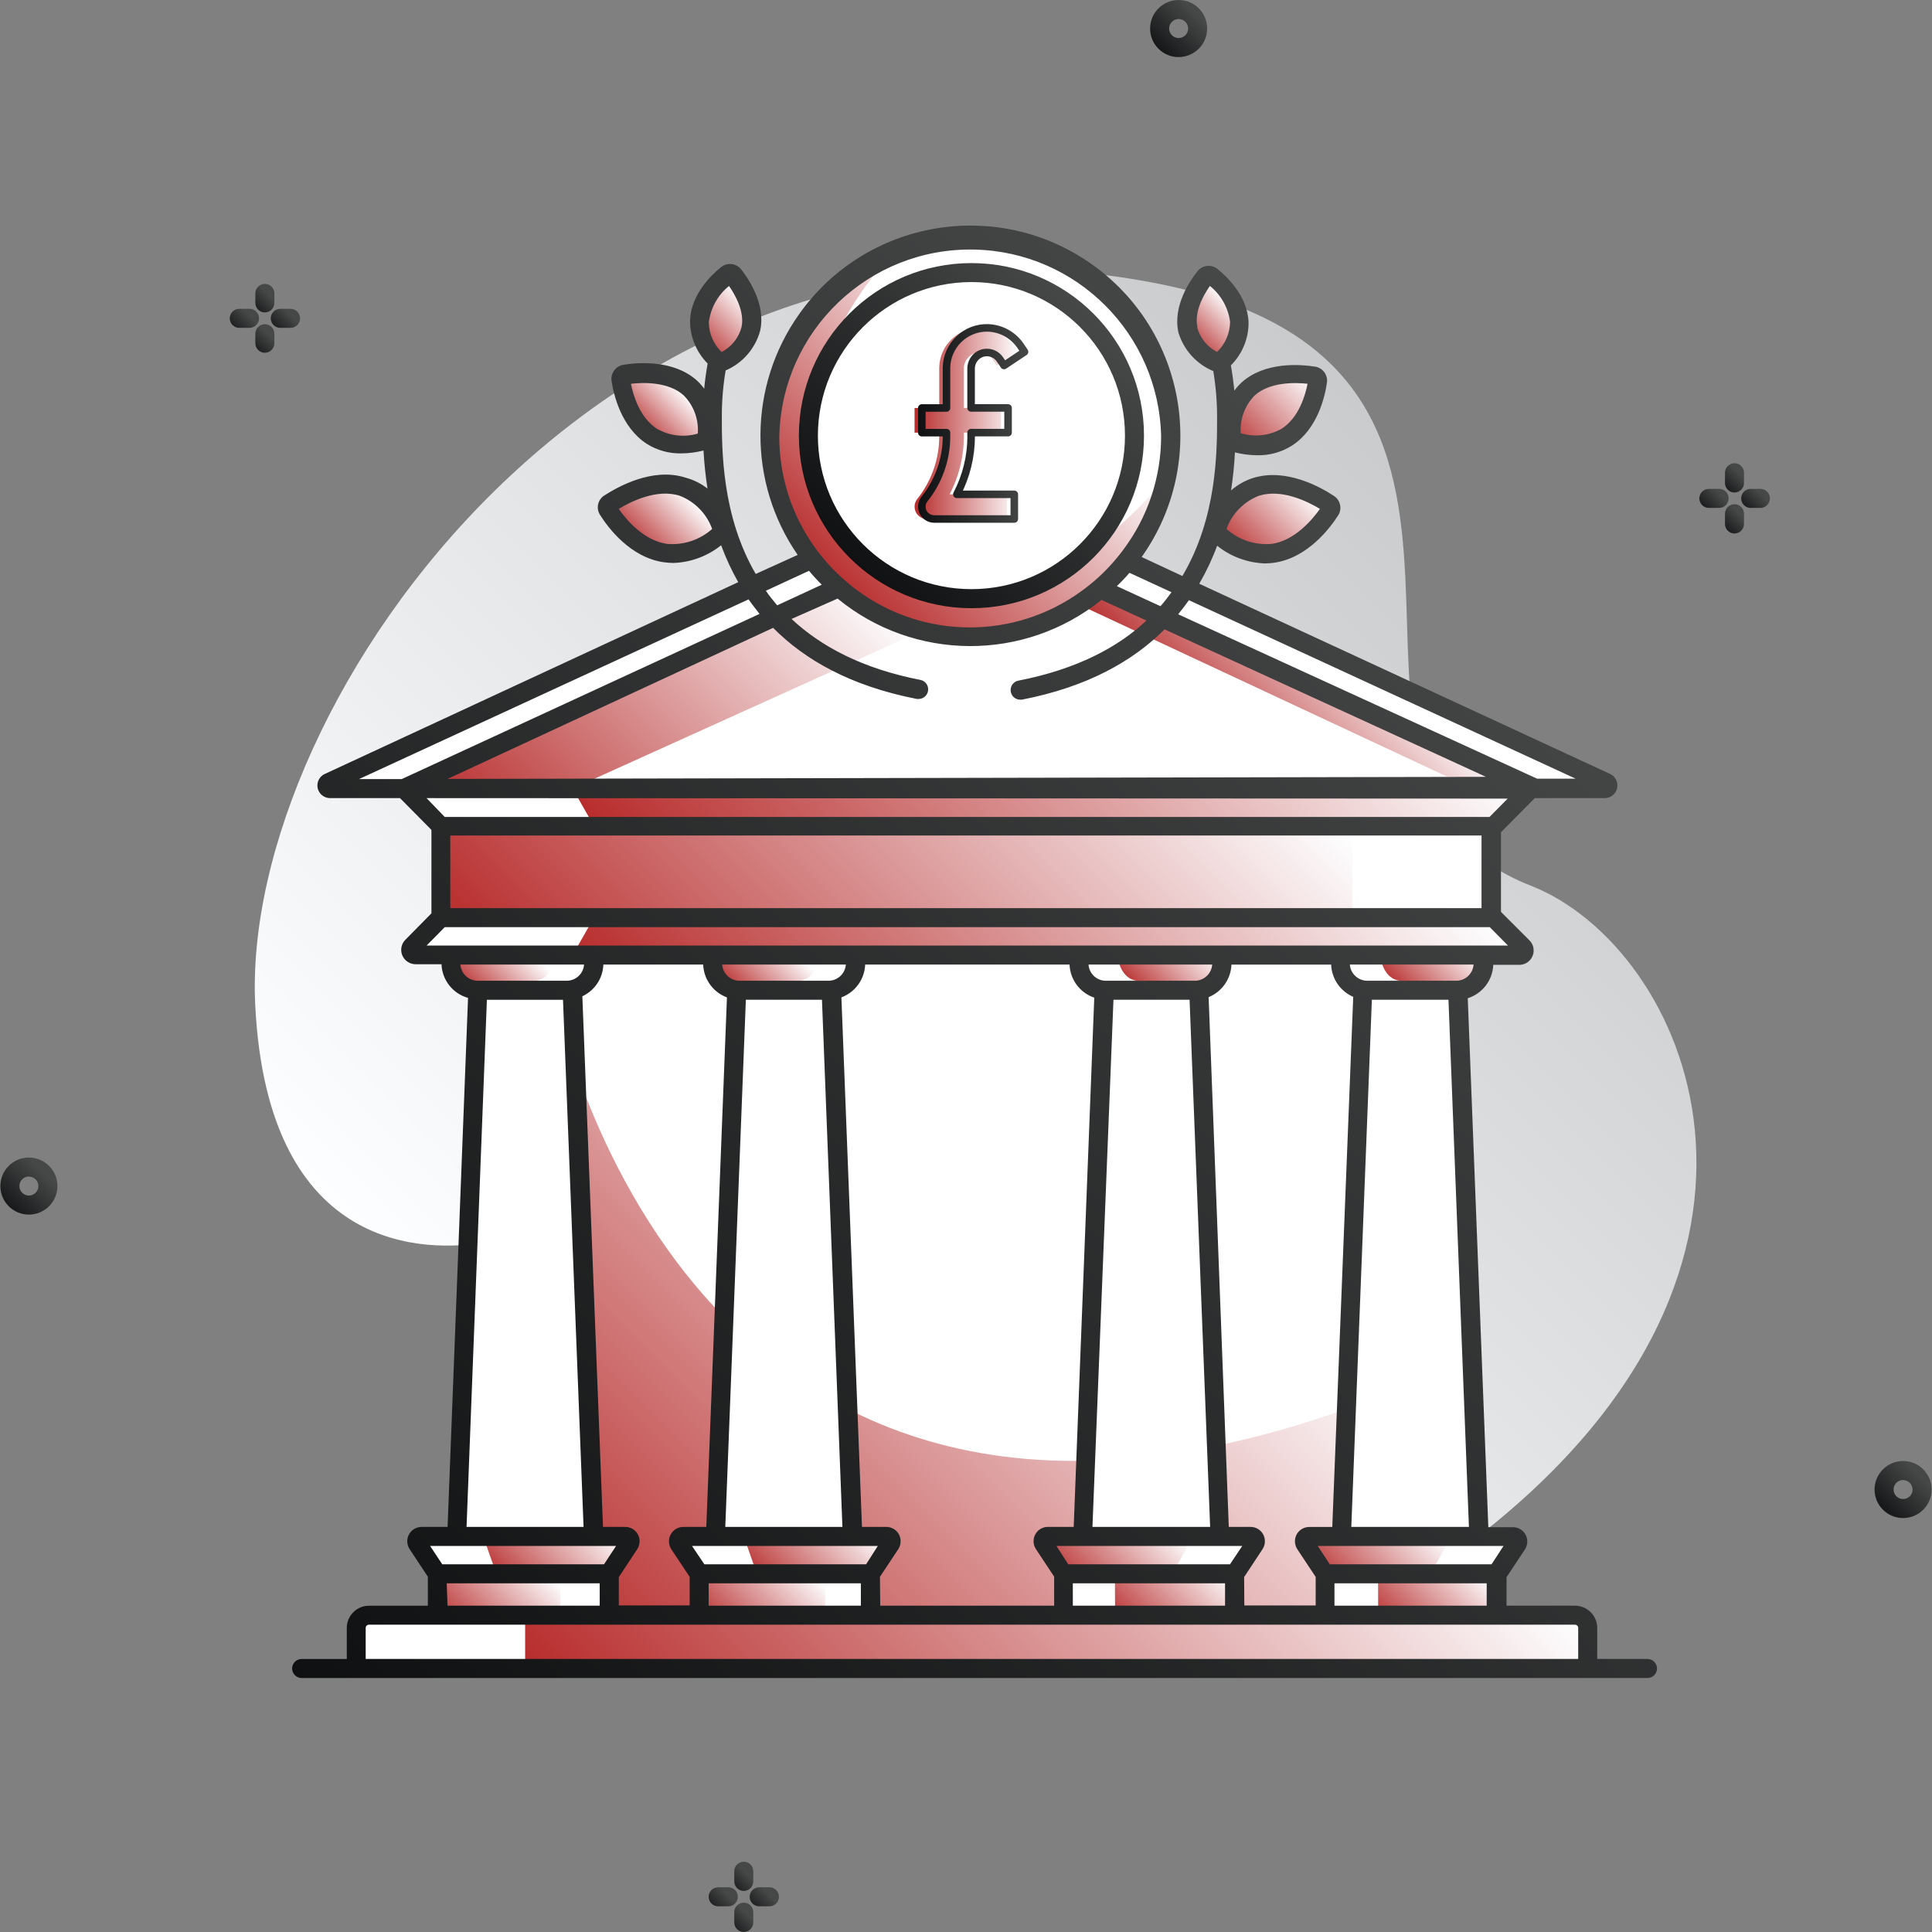 <?xml version="1.0" encoding="UTF-8"?>
<svg xmlns="http://www.w3.org/2000/svg" xmlns:xlink="http://www.w3.org/1999/xlink" id="Capa_1" data-name="Capa 1" viewBox="0 0 512 512">
  <rect x="0" y="0" width="512" height="512" fill="#808080" stroke="none"/>
  <defs>
    <style>
      .cls-1 {
        fill: url(#linear-gradient-38);
      }

      .cls-1, .cls-2, .cls-3, .cls-4, .cls-5, .cls-6, .cls-7, .cls-8, .cls-9, .cls-10, .cls-11, .cls-12, .cls-13, .cls-14, .cls-15, .cls-16, .cls-17, .cls-18, .cls-19, .cls-20, .cls-21, .cls-22, .cls-23, .cls-24, .cls-25, .cls-26, .cls-27, .cls-28, .cls-29, .cls-30, .cls-31, .cls-32, .cls-33, .cls-34, .cls-35, .cls-36, .cls-37, .cls-38, .cls-39, .cls-40, .cls-41, .cls-42, .cls-43, .cls-44, .cls-45, .cls-46 {
        stroke-width: 0px;
      }

      .cls-2 {
        fill: url(#linear-gradient-12);
      }

      .cls-3 {
        fill: url(#linear-gradient-17);
      }

      .cls-4 {
        fill: url(#linear-gradient-19);
      }

      .cls-5 {
        fill: url(#linear-gradient-33);
      }

      .cls-6 {
        fill: url(#linear-gradient);
      }

      .cls-7 {
        fill: url(#linear-gradient-21);
      }

      .cls-8 {
        fill: url(#linear-gradient-6);
      }

      .cls-9 {
        fill: url(#linear-gradient-42);
      }

      .cls-10 {
        fill: url(#linear-gradient-15);
      }

      .cls-11 {
        fill: url(#linear-gradient-11);
      }

      .cls-12 {
        fill: url(#linear-gradient-5);
      }

      .cls-13 {
        fill: url(#linear-gradient-31);
      }

      .cls-14 {
        fill: url(#linear-gradient-34);
      }

      .cls-15 {
        fill: url(#linear-gradient-41);
      }

      .cls-16 {
        fill: url(#linear-gradient-40);
      }

      .cls-17 {
        fill: url(#linear-gradient-13);
      }

      .cls-18 {
        fill: url(#linear-gradient-23);
      }

      .cls-19 {
        fill: url(#linear-gradient-25);
      }

      .cls-20 {
        fill: url(#linear-gradient-43);
      }

      .cls-21 {
        fill: url(#linear-gradient-16);
      }

      .cls-22 {
        fill: url(#linear-gradient-22);
      }

      .cls-23 {
        fill: #fff;
      }

      .cls-24 {
        fill: url(#linear-gradient-35);
      }

      .cls-25 {
        fill: url(#linear-gradient-32);
      }

      .cls-26 {
        fill: url(#linear-gradient-20);
      }

      .cls-27 {
        fill: url(#linear-gradient-14);
      }

      .cls-28 {
        fill: url(#linear-gradient-2);
      }

      .cls-29 {
        fill: url(#linear-gradient-45);
      }

      .cls-30 {
        fill: url(#linear-gradient-7);
      }

      .cls-31 {
        fill: url(#linear-gradient-39);
      }

      .cls-32 {
        fill: url(#linear-gradient-3);
      }

      .cls-33 {
        fill: url(#linear-gradient-9);
      }

      .cls-34 {
        fill: url(#linear-gradient-27);
      }

      .cls-35 {
        fill: url(#linear-gradient-36);
      }

      .cls-36 {
        fill: url(#linear-gradient-8);
      }

      .cls-37 {
        fill: url(#linear-gradient-24);
      }

      .cls-38 {
        fill: url(#linear-gradient-26);
      }

      .cls-39 {
        fill: url(#linear-gradient-18);
      }

      .cls-40 {
        fill: url(#linear-gradient-30);
      }

      .cls-41 {
        fill: url(#linear-gradient-44);
      }

      .cls-42 {
        fill: url(#linear-gradient-29);
      }

      .cls-43 {
        fill: url(#linear-gradient-28);
      }

      .cls-44 {
        fill: url(#linear-gradient-10);
      }

      .cls-45 {
        fill: url(#linear-gradient-4);
      }

      .cls-46 {
        fill: url(#linear-gradient-37);
      }

      .cls-47 {
        fill: none;
        stroke: url(#linear-gradient-46);
        stroke-linecap: round;
        stroke-linejoin: round;
        stroke-width: 2px;
      }
    </style>
    <linearGradient id="linear-gradient" x1="-512.53" y1="390.07" x2="-393.2" y2="270.74" gradientTransform="translate(1236.26 -445.87) scale(2.12)" gradientUnits="userSpaceOnUse">
      <stop offset="0" stop-color="#fdfeff"></stop>
      <stop offset="1" stop-color="#c7c9ca"></stop>
    </linearGradient>
    <linearGradient id="linear-gradient-2" x1="-582.99" y1="361.69" x2="-577.95" y2="356.65" gradientTransform="translate(1236.26 -445.87) scale(2.12)" gradientUnits="userSpaceOnUse">
      <stop offset="0" stop-color="#0f1011"></stop>
      <stop offset="1" stop-color="#464747"></stop>
    </linearGradient>
    <linearGradient id="linear-gradient-3" x1="-439.04" y1="216.77" x2="-434" y2="211.73" xlink:href="#linear-gradient-2"></linearGradient>
    <linearGradient id="linear-gradient-4" x1="-348.33" y1="399.68" x2="-343.29" y2="394.64" xlink:href="#linear-gradient-2"></linearGradient>
    <linearGradient id="linear-gradient-5" x1="-554.65" y1="251.69" x2="-552.33" y2="249.36" xlink:href="#linear-gradient-2"></linearGradient>
    <linearGradient id="linear-gradient-6" x1="-552.06" y1="249.13" x2="-549.79" y2="246.86" xlink:href="#linear-gradient-2"></linearGradient>
    <linearGradient id="linear-gradient-7" x1="-549.47" y1="251.64" x2="-547.18" y2="249.36" xlink:href="#linear-gradient-2"></linearGradient>
    <linearGradient id="linear-gradient-8" x1="-552.06" y1="254.19" x2="-549.78" y2="251.9" xlink:href="#linear-gradient-2"></linearGradient>
    <linearGradient id="linear-gradient-9" x1="-370.66" y1="274.23" x2="-368.33" y2="271.91" xlink:href="#linear-gradient-2"></linearGradient>
    <linearGradient id="linear-gradient-10" x1="-368.09" y1="271.67" x2="-365.81" y2="269.38" xlink:href="#linear-gradient-2"></linearGradient>
    <linearGradient id="linear-gradient-11" x1="-365.44" y1="274.22" x2="-363.16" y2="271.94" xlink:href="#linear-gradient-2"></linearGradient>
    <linearGradient id="linear-gradient-12" x1="-368.05" y1="276.75" x2="-365.76" y2="274.48" xlink:href="#linear-gradient-2"></linearGradient>
    <linearGradient id="linear-gradient-13" x1="-494.69" y1="449.31" x2="-492.37" y2="446.99" xlink:href="#linear-gradient-2"></linearGradient>
    <linearGradient id="linear-gradient-14" x1="-492.12" y1="446.74" x2="-489.84" y2="444.46" xlink:href="#linear-gradient-2"></linearGradient>
    <linearGradient id="linear-gradient-15" x1="-489.51" y1="449.27" x2="-487.22" y2="446.98" xlink:href="#linear-gradient-2"></linearGradient>
    <linearGradient id="linear-gradient-16" x1="-492.07" y1="451.84" x2="-489.79" y2="449.55" xlink:href="#linear-gradient-2"></linearGradient>
    <linearGradient id="linear-gradient-17" x1="-508.5" y1="423.37" x2="-438.12" y2="352.98" gradientTransform="translate(1236.26 -445.87) scale(2.12)" gradientUnits="userSpaceOnUse">
      <stop offset="0" stop-color="#b72a2a"></stop>
      <stop offset="1" stop-color="#fdfeff"></stop>
    </linearGradient>
    <linearGradient id="linear-gradient-18" x1="-521.02" y1="320.25" x2="-479.52" y2="278.75" xlink:href="#linear-gradient-17"></linearGradient>
    <linearGradient id="linear-gradient-19" x1="-429.76" y1="305.61" x2="-413.3" y2="289.15" xlink:href="#linear-gradient-17"></linearGradient>
    <linearGradient id="linear-gradient-20" x1="-483.38" y1="340.37" x2="-422.59" y2="279.57" xlink:href="#linear-gradient-17"></linearGradient>
    <linearGradient id="linear-gradient-21" x1="-482.98" y1="359.62" x2="-422.99" y2="299.63" xlink:href="#linear-gradient-17"></linearGradient>
    <linearGradient id="linear-gradient-22" x1="-503.21" y1="351.2" x2="-440.8" y2="288.79" xlink:href="#linear-gradient-17"></linearGradient>
    <linearGradient id="linear-gradient-23" x1="-524.8" y1="334.54" x2="-518.18" y2="327.9" xlink:href="#linear-gradient-17"></linearGradient>
    <linearGradient id="linear-gradient-24" x1="-491.72" y1="334.54" x2="-485.1" y2="327.91" xlink:href="#linear-gradient-17"></linearGradient>
    <linearGradient id="linear-gradient-25" x1="-408.07" y1="334.93" x2="-400.65" y2="327.52" xlink:href="#linear-gradient-17"></linearGradient>
    <linearGradient id="linear-gradient-26" x1="-440.97" y1="334.93" x2="-433.55" y2="327.52" xlink:href="#linear-gradient-17"></linearGradient>
    <linearGradient id="linear-gradient-27" x1="-526.4" y1="415.24" x2="-516.38" y2="405.23" xlink:href="#linear-gradient-17"></linearGradient>
    <linearGradient id="linear-gradient-28" x1="-493.56" y1="415.35" x2="-483.34" y2="405.13" xlink:href="#linear-gradient-17"></linearGradient>
    <linearGradient id="linear-gradient-29" x1="-441.98" y1="415.39" x2="-431.69" y2="405.09" xlink:href="#linear-gradient-17"></linearGradient>
    <linearGradient id="linear-gradient-30" x1="-409.29" y1="415.14" x2="-399.48" y2="405.33" xlink:href="#linear-gradient-17"></linearGradient>
    <linearGradient id="linear-gradient-31" x1="-486.74" y1="450.61" x2="-417.76" y2="381.63" xlink:href="#linear-gradient-17"></linearGradient>
    <linearGradient id="linear-gradient-32" x1="-519.99" y1="409.65" x2="-509.3" y2="398.97" xlink:href="#linear-gradient-17"></linearGradient>
    <linearGradient id="linear-gradient-33" x1="-487.37" y1="409.66" x2="-476.7" y2="398.99" xlink:href="#linear-gradient-17"></linearGradient>
    <linearGradient id="linear-gradient-34" x1="-449.46" y1="409.66" x2="-438.79" y2="398.99" xlink:href="#linear-gradient-17"></linearGradient>
    <linearGradient id="linear-gradient-35" x1="-417.13" y1="409.65" x2="-406.44" y2="398.98" xlink:href="#linear-gradient-17"></linearGradient>
    <linearGradient id="linear-gradient-36" x1="-503.55" y1="264.49" x2="-498" y2="258.95" xlink:href="#linear-gradient-17"></linearGradient>
    <linearGradient id="linear-gradient-37" x1="-496.35" y1="253.79" x2="-490.03" y2="247.47" xlink:href="#linear-gradient-17"></linearGradient>
    <linearGradient id="linear-gradient-38" x1="-504.1" y1="278.9" x2="-497.19" y2="271.99" xlink:href="#linear-gradient-17"></linearGradient>
    <linearGradient id="linear-gradient-39" x1="-429.35" y1="266.39" x2="-420" y2="257.04" xlink:href="#linear-gradient-17"></linearGradient>
    <linearGradient id="linear-gradient-40" x1="-435.02" y1="253.38" x2="-429.53" y2="247.89" xlink:href="#linear-gradient-17"></linearGradient>
    <linearGradient id="linear-gradient-41" x1="-429.3" y1="279.93" x2="-420.35" y2="270.99" xlink:href="#linear-gradient-17"></linearGradient>
    <linearGradient id="linear-gradient-42" x1="-479.9" y1="283.25" x2="-452.15" y2="255.5" xlink:href="#linear-gradient-17"></linearGradient>
    <linearGradient id="linear-gradient-43" x1="-477.71" y1="280.46" x2="-447.16" y2="249.91" xlink:href="#linear-gradient-2"></linearGradient>
    <linearGradient id="linear-gradient-44" x1="-535.46" y1="432.08" x2="-389.44" y2="286.05" xlink:href="#linear-gradient-2"></linearGradient>
    <linearGradient id="linear-gradient-45" x1="242.36" y1="112.2" x2="269.59" y2="112.2" gradientTransform="matrix(1,0,0,1,0,0)" xlink:href="#linear-gradient-17"></linearGradient>
    <linearGradient id="linear-gradient-46" x1="243.28" y1="112.2" x2="272.5" y2="112.2" gradientTransform="matrix(1,0,0,1,0,0)" xlink:href="#linear-gradient-2"></linearGradient>
  </defs>
  <g id="Icon_7" data-name="Icon 7">
    <path id="Contour" class="cls-6" d="M136.24,332.97c-1.46-2.74-4.5-4.24-7.56-3.73-14.9,2.52-57.71,3.86-61.04-62.85-4.03-80.83,93.99-218.94,237.92-191.48,115.6,22.06,29.3,132.06,100.09,159.79,41.47,16.24,78.94,99.54-13.11,171.84-49.79,39.13-177.54,73.67-256.3-73.57h0Z"></path>
    <path id="Contour-2" class="cls-28" d="M7.66,321.88c-4.18,0-7.56-3.39-7.56-7.56s3.39-7.56,7.56-7.56,7.56,3.39,7.56,7.56-3.39,7.56-7.56,7.56ZM7.66,311.79c-1.39,0-2.52,1.13-2.52,2.52s1.13,2.52,2.52,2.52,2.52-1.13,2.52-2.52c-.01-1.38-1.14-2.5-2.52-2.5v-.03Z"></path>
    <path id="Contour-3" class="cls-32" d="M312.35,15.13c-4.18,0-7.56-3.39-7.56-7.56S308.17,0,312.35,0s7.56,3.39,7.56,7.56-3.39,7.56-7.56,7.56ZM312.35,5.04c-1.39,0-2.52,1.13-2.52,2.52s1.13,2.52,2.52,2.52,2.52-1.13,2.52-2.52-1.13-2.52-2.52-2.52Z"></path>
    <path id="Contour-4" class="cls-45" d="M504.34,402.3c-4.18,0-7.56-3.39-7.56-7.56s3.39-7.56,7.56-7.56,7.56,3.39,7.56,7.56-3.39,7.56-7.56,7.56ZM504.34,392.22c-1.39,0-2.52,1.13-2.52,2.52s1.13,2.52,2.52,2.52,2.52-1.13,2.52-2.52c-.01-1.38-1.14-2.5-2.52-2.5v-.03Z"></path>
    <g id="Group">
      <path id="Contour-5" class="cls-12" d="M68.65,84.36c0-1.39-1.13-2.52-2.52-2.52h-2.72c-1.39,0-2.52,1.13-2.52,2.52s1.13,2.52,2.52,2.52h2.72c1.39,0,2.52-1.13,2.52-2.52Z"></path>
      <path id="Contour-6" class="cls-8" d="M70.19,82.8c1.39,0,2.52-1.13,2.52-2.52v-2.72c-.11-1.31-1.2-2.32-2.52-2.32-1.32,0-2.42,1.01-2.52,2.32v2.72c0,1.39,1.13,2.52,2.52,2.52Z"></path>
      <path id="Contour-7" class="cls-30" d="M77,81.84h-2.72c-1.39,0-2.52,1.13-2.52,2.52s1.13,2.52,2.52,2.52h2.72c1.39,0,2.52-1.13,2.52-2.52s-1.13-2.52-2.52-2.52Z"></path>
      <path id="Contour-8" class="cls-36" d="M70.19,85.92c-1.39,0-2.52,1.13-2.52,2.52v2.72c.11,1.31,1.2,2.32,2.52,2.32,1.32,0,2.42-1.01,2.52-2.32v-2.72c0-1.39-1.13-2.52-2.52-2.52Z"></path>
    </g>
    <g id="Group-2">
      <path id="Contour-9" class="cls-33" d="M458.1,132.08c0-1.39-1.13-2.52-2.52-2.52h-2.72c-1.39,0-2.52,1.13-2.52,2.52s1.13,2.52,2.52,2.52h2.72c1.39,0,2.52-1.13,2.52-2.52Z"></path>
      <path id="Contour-10" class="cls-44" d="M459.66,130.52c1.39,0,2.52-1.13,2.52-2.52v-2.72c0-1.39-1.13-2.52-2.52-2.52s-2.52,1.13-2.52,2.52v2.72c0,1.39,1.13,2.52,2.52,2.52Z"></path>
      <path id="Contour-11" class="cls-11" d="M466.52,129.56h-2.77c-1.31.11-2.32,1.2-2.32,2.52,0,1.32,1.01,2.42,2.32,2.52h2.77c1.39,0,2.52-1.13,2.52-2.52s-1.13-2.52-2.52-2.52Z"></path>
      <path id="Contour-12" class="cls-2" d="M459.66,133.62c-1.39,0-2.52,1.13-2.52,2.52v2.72c0,1.39,1.13,2.52,2.52,2.52s2.52-1.13,2.52-2.52v-2.72c0-1.39-1.13-2.52-2.52-2.52Z"></path>
    </g>
    <g id="Group-3">
      <path id="Contour-13" class="cls-17" d="M195.54,502.67c0-1.39-1.13-2.52-2.52-2.52h-2.7c-1.39,0-2.52,1.13-2.52,2.52s1.13,2.52,2.52,2.52h2.7c1.39,0,2.52-1.13,2.52-2.52Z"></path>
      <path id="Contour-14" class="cls-27" d="M197.11,501.11c1.39,0,2.52-1.13,2.52-2.52v-2.7c0-1.39-1.13-2.52-2.52-2.52s-2.52,1.13-2.52,2.52v2.7c0,1.39,1.13,2.52,2.52,2.52Z"></path>
      <path id="Contour-15" class="cls-10" d="M203.91,500.15h-2.72c-1.39,0-2.52,1.13-2.52,2.52s1.13,2.52,2.52,2.52h2.72c1.39,0,2.52-1.13,2.52-2.52s-1.13-2.52-2.52-2.52Z"></path>
      <path id="Contour-16" class="cls-21" d="M197.11,504.23c-1.39,0-2.52,1.13-2.52,2.52v2.72c0,1.39,1.13,2.52,2.52,2.52s2.52-1.13,2.52-2.52v-2.72c0-1.39-1.13-2.52-2.52-2.52Z"></path>
    </g>
    <path id="Contour-17" class="cls-23" d="M94.59,441.21v-14.12h21.48v-11.09l-5.45-9.91h10.49l5.65-144.74c-3.83-1.67-6.54-5.19-7.16-9.33h-9.33l6.76-9.98v-24.2l-9.81-9.91h-19.61l128.58-62.2,82.92,2.09,126.64,58.54-20.35,1.94-10.08,9.53.63,24.3,8.04,9.91h-10.59c.61,4.54-2.58,8.71-7.12,9.32-.01,0-.03,0-.04,0l5.92,144.74h8.92l-5.62,10.66,1.44,7.44v2.77l22.36-.3,1.64,14.42-326.31.1Z"></path>
    <path id="Contour-18" class="cls-3" d="M146.68,262.43s34.36,185.33,227.59,104.18v70.39h-227.59v-174.57Z"></path>
    <g>
      <path id="Contour-19" class="cls-23" d="M116.07,426.99l.78-9.91h44.5l-.1,10.97-45.18-1.06Z"></path>
      <path id="Contour-20" class="cls-23" d="M185.61,426.99l.78-9.91h44.5l-.08,10.97-45.21-1.06Z"></path>
      <path id="Contour-21" class="cls-23" d="M282.47,426.99l.78-9.91h44.5l-.1,10.97-45.18-1.06Z"></path>
      <path id="Contour-22" class="cls-23" d="M352.01,426.99l.78-9.91h44.5l-.1,10.97-45.18-1.06Z"></path>
    </g>
    <path id="Contour-23" class="cls-39" d="M151.75,208.98l92.53-41.83-21.96-10.56-111.89,52.39h41.32Z"></path>
    <path id="Contour-24" class="cls-4" d="M285.93,160.22l97.44,45.53,18.86,1.11-109.6-50.27-6.71,3.63Z"></path>
    <path id="Contour-25" class="cls-26" d="M151.75,208.98l5.65,9.91h237.85l10.03-9.53-253.53-.38Z"></path>
    <path id="Contour-26" class="cls-7" d="M151.75,253.1l5.65-9.91h237.85l10.03,9.5-253.53.4Z"></path>
    <path id="Contour-27" class="cls-22" d="M358.38,220.55v22.64H116.83v-24.3l241.55,1.66Z"></path>
    <path id="Contour-28" class="cls-18" d="M146.68,255.32s-1.19,4.61-5.22,4.61l-17.37.86c-.23,0-5.62-7.29-5.62-7.29l28.21,1.82Z"></path>
    <path id="Contour-29" class="cls-37" d="M216.7,255.32s-1.19,4.61-5.22,4.61l-17.37.86c-.23,0-5.62-7.29-5.62-7.29l28.21,1.82Z"></path>
    <path id="Contour-30" class="cls-19" d="M366.23,255.32s1.19,4.61,5.24,4.61l17.35.86c.25,0,5.62-7.29,5.62-7.29l-28.21,1.82Z"></path>
    <path id="Contour-31" class="cls-38" d="M296.59,255.32s1.19,4.61,5.22,4.61l17.37.86c.23,0,5.62-7.29,5.62-7.29l-28.21,1.82Z"></path>
    <path id="Contour-32" class="cls-34" d="M116.07,426.99l.55-9.91h31.92l-.05,10.97-32.42-1.06Z"></path>
    <path id="Contour-33" class="cls-43" d="M185.33,426.99l.58-9.91h32.83l-.08,10.97-33.33-1.06Z"></path>
    <path id="Contour-34" class="cls-42" d="M328.69,426.99l-.58-9.91h-32.65l.05,10.97,33.18-1.06Z"></path>
    <path id="Contour-35" class="cls-40" d="M396.3,426.99l-.53-9.91h-30.58l.05,10.97,31.06-1.06Z"></path>
    <path id="Contour-36" class="cls-13" d="M139.17,428.05v13.06l279.3,1.06,2.17-11.62-5.98-2.5H139.17Z"></path>
    <path id="Contour-37" class="cls-23" d="M181.17,407.17l4.92,9.91h42.13l7.69-9.91h-54.74Z"></path>
    <path id="Contour-38" class="cls-23" d="M278.01,407.17l4.94,9.91h42.13l7.69-9.91h-54.76Z"></path>
    <path id="Contour-39" class="cls-25" d="M128.05,407.17l3.5,9.91h29.85l5.45-9.91h-38.8Z"></path>
    <path id="Contour-40" class="cls-5" d="M197.11,407.17l3.48,9.91h29.88l5.45-9.91h-38.8Z"></path>
    <path id="Contour-41" class="cls-14" d="M277.35,407.17l3.48,9.91h29.88l5.45-9.91h-38.8Z"></path>
    <path id="Contour-42" class="cls-24" d="M345.78,407.17l3.5,9.91h29.85l5.45-9.91h-38.8Z"></path>
    <path id="Contour-43" class="cls-23" d="M120.94,408.03l36.43-.86-5.62-144.74h-25.16l-5.65,145.6Z"></path>
    <path id="Contour-44" class="cls-23" d="M189.57,408.03l36.46-.86-5.62-144.74h-25.16l-5.67,145.6Z"></path>
    <path id="Contour-45" class="cls-23" d="M286.68,408.03l36.43-.86-5.62-144.74h-25.16l-5.65,145.6Z"></path>
    <path id="Contour-46" class="cls-23" d="M355.79,408.03l36.43-.86-5.62-144.74h-25.16l-5.65,145.6Z"></path>
    <path id="Contour-47" class="cls-35" d="M187.42,116.76c1.16-19.74-17.07-18.13-21.88-17.37-.66.1-1.11.72-1.01,1.38,0,0,0,0,0,0,.66,4.69,4.49,21.56,22.89,15.98h0Z"></path>
    <path id="Contour-48" class="cls-46" d="M190.75,96.31c14.67-7.34,6.38-19.67,3.63-23.14-.43-.54-1.22-.63-1.76-.2-3.43,2.67-13.51,12.38-1.87,23.35Z"></path>
    <path id="Contour-49" class="cls-1" d="M191.71,140.93c-7.97-20.75-25.94-10.39-30.25-7.56-.56.37-.71,1.12-.33,1.68,0,0,0,0,0,.01,2.85,4.39,14.32,20.12,30.58,5.87Z"></path>
    <path id="Contour-50" class="cls-31" d="M326.34,116.76c-1.16-19.74,17.07-18.13,21.88-17.37.66.1,1.11.72,1.01,1.38,0,0,0,0,0,0-.66,4.69-4.39,21.56-22.89,15.98Z"></path>
    <path id="Contour-51" class="cls-16" d="M322.99,96.31c-14.67-7.34-6.35-19.67-3.61-23.14.43-.54,1.22-.63,1.76-.2,3.33,2.67,13.51,12.38,1.84,23.35Z"></path>
    <path id="Contour-52" class="cls-15" d="M321.98,140.93c7.97-20.75,25.94-10.39,30.25-7.56.56.37.71,1.12.35,1.69-2.7,4.39-14.27,20.12-30.61,5.87Z"></path>
    <circle id="Contour-53" class="cls-23" cx="256.83" cy="114.94" r="52.82"></circle>
    <path id="Contour-55" class="cls-9" d="M309.78,125.5s-30.66,41.04-64.97,29.75c-18.01-6.05-29.94-23.16-29.4-42.15.38-12.18,5.04-27.73,20.45-45.38,0,0-53.75,30.46-22.41,77.27,31.34,46.82,96.23,13.04,96.33-19.49h0Z"></path>
    <g id="Group-4">
      <path id="Contour-57" class="cls-20" d="M257.44,161.18c25.26,0,45.73-20.48,45.73-45.73s-20.48-45.73-45.73-45.73-45.73,20.48-45.73,45.73c.03,25.25,20.49,45.71,45.73,45.73ZM257.44,74.75c22.47,0,40.69,18.22,40.69,40.69s-18.22,40.69-40.69,40.69-40.69-18.22-40.69-40.69c.03-22.46,18.23-40.66,40.69-40.69Z"></path>
      <path id="Contour-58" class="cls-41" d="M436.57,439.64h-13.29v-8.22c0-3.26-2.64-5.9-5.9-5.9h-18.13v-7.56l4.87-7.34c.76-1.18.83-2.67.18-3.91-.67-1.23-1.96-1.99-3.35-1.99h-6.53l-5.45-140.18c3.89-1.23,6.6-4.77,6.76-8.85h6.91c2.1,0,3.8-1.72,3.79-3.82,0-1-.4-1.95-1.1-2.66l-7.56-7.56v-21.1l8.98-9.05h18.56c1.85-.02,3.34-1.54,3.32-3.39-.01-1.28-.75-2.44-1.91-2.99l-108.91-50.42c1.87-3.22,3.46-6.59,4.74-10.08,3.59,2.88,8.01,4.52,12.61,4.69.84,0,1.69-.07,2.52-.18,8.95-1.31,14.85-9.28,16.99-12.61,1.03-1.7.56-3.91-1.08-5.04-3.56-2.37-12.78-7.56-21.58-4.79-2.13.69-4.09,1.81-5.77,3.28.51-3.34.86-6.71,1.03-10.08,1.93.49,3.91.74,5.9.76,3.23.07,6.41-.81,9.15-2.52,6.91-4.41,8.82-13.16,9.33-16.72.29-2.02-1.09-3.9-3.1-4.24-3.83-.61-13.34-1.41-19.54,4.21-.7.65-1.34,1.37-1.89,2.14-.23-2.24-.53-4.46-.93-6.68,3.04-3.04,4.74-7.17,4.69-11.47-.28-6.98-5.85-12.18-8.24-14.09-1.6-1.3-3.95-1.05-5.25.55-.02.02-.03.04-.05.06-2.04,2.52-6.61,9.28-5.04,16.24,1.39,4.61,4.78,8.36,9.23,10.21.67,4.01,1,8.06,1.01,12.13,0,9.13,0,26.67-9.2,42.18l-10.79-5.04c17.78-25.07,11.86-59.8-13.2-77.57-25.07-17.78-59.8-11.86-77.57,13.2-13.53,19.08-13.68,44.58-.39,63.82l-11.12,5.04c-8.98-15.4-8.98-32.78-8.98-41.8,0-4.06.33-8.12,1.01-12.13,4.5-1.93,7.87-5.81,9.15-10.54,1.54-6.96-3.03-13.67-5.04-16.24-1.29-1.63-3.65-1.91-5.28-.62,0,0-.01,0-.02.01-2.4,1.92-7.97,7.11-8.24,14.09-.06,4.3,1.63,8.43,4.66,11.47-.4,2.22-.71,4.44-.91,6.68-.56-.77-1.2-1.49-1.89-2.14-6.2-5.62-15.73-4.82-19.54-4.21-2.01.35-3.39,2.21-3.13,4.24.53,3.56,2.52,12.3,9.35,16.72,2.74,1.72,5.92,2.59,9.15,2.52,1.98-.01,3.95-.27,5.87-.76.19,3.38.54,6.74,1.06,10.08-1.74-1.35-3.73-2.33-5.85-2.9-8.82-2.8-18.03,2.52-21.58,4.79-1.66,1.11-2.14,3.34-1.08,5.04,2.12,3.38,8.02,11.35,16.99,12.61.84.11,1.68.17,2.52.18,4.6-.17,9.02-1.81,12.61-4.69,1.25,3.38,2.76,6.65,4.54,9.78l-109.62,50.85c-1.67.8-2.38,2.8-1.58,4.47.55,1.15,1.71,1.89,2.99,1.91h18.58l8.32,8.42v22.11l-6.91,7.01c-1.48,1.5-1.46,3.91.04,5.38.71.7,1.66,1.09,2.66,1.1h6.88c.15,4.19,3,7.8,7.03,8.92l-5.42,140.2h-6.88c-1.4,0-2.69.76-3.35,1.99-.67,1.24-.6,2.74.18,3.91l4.82,7.29v7.69h-15.58c-3.26,0-5.9,2.64-5.9,5.9v8.22h-11.97c-1.39,0-2.52,1.13-2.52,2.52s1.13,2.52,2.52,2.52h356.67c1.39,0,2.52-1.13,2.52-2.52s-1.13-2.52-2.52-2.52h0ZM333.63,131.38c6.05-1.92,12.98,1.56,16.16,3.48-1.99,2.82-6.61,8.37-12.76,9.28-4.38.39-8.72-1.04-12-3.96,1.46-4.04,4.59-7.25,8.6-8.8h0ZM332.47,104.83c4.06-3.68,10.74-3.48,14.04-3.13-.58,3.05-2.32,9-6.83,11.9-3.3,1.87-7.23,2.31-10.87,1.21-.26-3.7,1.07-7.33,3.66-9.98ZM317.34,86.75c-.93-4.19,1.69-8.7,3.3-10.97,2.94,2.36,4.85,5.77,5.34,9.5-.03,3.02-1.27,5.9-3.45,7.99-2.6-1.34-4.51-3.71-5.27-6.53h.08ZM176.73,144.14c-6.18-.91-10.77-6.43-12.76-9.28,3.18-1.92,10.08-5.42,16.16-3.48,4.01,1.55,7.14,4.76,8.6,8.8-3.28,2.92-7.63,4.35-12,3.96h0ZM193.2,75.79c1.59,2.27,4.21,6.81,3.3,10.97-.77,2.82-2.68,5.19-5.27,6.53-2.14-2.07-3.36-4.91-3.38-7.89.47-3.77,2.38-7.22,5.34-9.61ZM174.06,113.6c-4.51-2.9-6.25-8.82-6.86-11.9,3.3-.38,10.08-.55,14.04,3.13,2.62,2.67,3.96,6.35,3.68,10.08-3.65,1.07-7.58.6-10.87-1.31h0ZM163.98,417.96l4.89-7.41c.77-1.17.84-2.67.18-3.91-.66-1.23-1.95-2-3.35-1.99h-5.9l-5.47-140.63c3.29-1.53,5.44-4.77,5.57-8.4h26.45c.15,3.91,2.63,7.34,6.3,8.7l-5.47,140.33h-6.1c-1.39,0-2.67.76-3.33,1.99-.67,1.23-.62,2.73.15,3.91l4.87,7.34v7.56h-18.78v-7.49ZM229.53,414.56h-42.86l-3.28-4.87h49.24l-3.1,4.87ZM192.21,404.65l5.45-139.7h20.17l5.42,139.7h-31.04ZM219.64,259.91h-23.67c-2.42,0-4.42-1.88-4.59-4.29h32.78c-.18,2.38-2.13,4.23-4.51,4.29ZM187.8,419.6h40.34v5.92h-40.34v-5.92ZM233.18,417.89l4.87-7.34c.76-1.18.83-2.67.18-3.91-.67-1.23-1.95-1.99-3.35-1.99h-6.45l-5.45-140.33c3.66-1.37,6.14-4.79,6.3-8.7h54.16c.15,4,2.76,7.49,6.55,8.77l-5.45,140.25h-6.83c-1.4,0-2.69.76-3.35,1.99-.67,1.24-.6,2.74.18,3.91l4.82,7.29v7.69h-46.09l-.08-7.64ZM325.96,414.56h-42.86l-3.15-4.87h49.26l-3.25,4.87ZM289.51,404.65l5.57-139.7h20.17l5.45,139.7h-31.19ZM316.66,259.91h-23.6c-2.42,0-4.42-1.88-4.59-4.29h32.78c-.18,2.38-2.13,4.23-4.51,4.29h-.08ZM284.31,419.6h40.34v5.92h-40.34v-5.92ZM329.69,417.96l4.89-7.41c.77-1.17.84-2.67.18-3.91-.66-1.23-1.95-2-3.35-1.99h-5.77l-5.34-140.4c3.54-1.43,5.9-4.81,6.05-8.62h26.42c.14,3.74,2.42,7.06,5.85,8.55l-5.55,140.48h-6.1c-1.4,0-2.68.77-3.35,1.99-.65,1.24-.58,2.73.18,3.91l4.87,7.34v7.56h-18.91l-.05-7.49ZM353.65,419.6h40.34v5.92h-40.34v-5.92ZM395.27,414.56h-42.86l-3.2-4.87h49.24l-3.18,4.87ZM358.11,404.65l5.45-139.7h20.3l5.42,139.7h-31.16ZM385.99,259.91h-23.67c-2.41-.02-4.41-1.88-4.59-4.29h32.78c-.17,2.34-2.06,4.19-4.41,4.29h-.1ZM392.62,221.41v19.26H119.33v-19.26h273.3ZM204.9,166.4c8.37,8.45,20.5,15.4,38.07,18.83.16.01.32.01.48,0,1.39,0,2.52-1.13,2.52-2.52.02-1.23-.84-2.29-2.04-2.52-15.51-3.03-26.42-8.92-34.16-16.16l12.2-5.4c20.29,16.65,49.48,16.8,69.94.35l11.9,5.47c-7.56,7.13-18.56,12.93-33.94,15.93-1.2.23-2.06,1.3-2.04,2.52,0,1.39,1.13,2.52,2.52,2.52.15.01.3.01.45,0,17.42-3.38,29.47-10.26,37.82-18.63l85.17,39.08-275.19.55,86.3-40.04ZM417.56,206.36h-10.21l-95.12-43.57c1.01-1.24,1.97-2.52,2.85-3.73l102.48,47.3ZM310.46,156.94c-.91,1.26-1.87,2.52-2.92,3.71l-11.57-5.32c1.19-1.13,2.29-2.29,3.35-3.53l11.14,5.14ZM206.53,115.6c.62-27.94,23.78-50.08,51.72-49.46,27.06.6,48.85,22.4,49.46,49.46,0,10.78-3.47,21.28-9.91,29.93-2.01,2.74-4.29,5.27-6.81,7.56-1.38,1.26-2.84,2.44-4.36,3.53-17.79,12.99-41.97,12.86-59.63-.3-1.49-1.12-2.92-2.31-4.29-3.58-1.24-1.14-2.42-2.34-3.53-3.61-1.14-1.3-2.22-2.65-3.23-4.06-6.17-8.58-9.47-18.9-9.43-29.47h0ZM214.4,151.27c1.06,1.29,2.19,2.52,3.38,3.68l-11.82,5.47c-1.08-1.26-2.07-2.52-3-3.86l11.45-5.3ZM198.37,158.83c.91,1.31,1.89,2.52,2.92,3.86l-94.82,43.77h-11.32l103.22-47.62ZM399.56,211.63l-4.82,4.87H117.86l-4.82-4.99,286.51.13ZM117.86,245.71h276.95l4.82,4.87H113.05l4.81-4.87ZM122,255.62h32.78c-.17,2.41-2.17,4.28-4.59,4.29h-23.6c-2.41-.02-4.41-1.88-4.59-4.29h0ZM129.03,264.95h20.17l5.45,139.7h-31.01l5.39-139.7ZM163.27,409.69l-3.2,4.87h-42.86l-3.23-4.87h49.29ZM118.39,419.6h40.54v5.92h-40.34l-.2-5.92ZM96.91,439.64v-8.22c0-.47.38-.86.86-.86h319.61c.47,0,.86.38.86.86v8.22H96.91Z"></path>
    </g>
  </g>
  <g>
    <path class="cls-29" d="M255.43,115.63v-.98h9.8v-6.54h-9.8v-10.42c0-2.12,1.54-3.97,3.64-4.24,1.58-.21,3.14.5,4.03,1.83l1.06,1.58,5.44-3.62-.96-1.43c-1.96-2.99-5.26-4.83-8.83-4.92-5.92-.1-10.81,4.63-10.9,10.55,0,.05,0,.11,0,.16v10.52h-6.54v6.54h6.54v.98c0,6.03-2.06,11.88-5.82,16.59-1.13,1.41-.9,3.47.51,4.59.58.46,1.3.72,2.04.72h21.24v-6.54h-15.22c2.48-4.74,3.78-10.01,3.79-15.36h0Z"></path>
    <path class="cls-47" d="M257.35,115.63v-.98h9.8v-6.54h-9.8v-10.42c0-2.12,1.54-3.97,3.64-4.24,1.58-.21,3.14.5,4.03,1.83l1.06,1.58,5.44-3.62-.96-1.43c-1.96-2.99-5.26-4.83-8.83-4.92-5.92-.1-10.81,4.63-10.9,10.55,0,.05,0,.11,0,.16v10.52h-6.54v6.54h6.54v.98c0,6.03-2.06,11.88-5.82,16.59-1.13,1.41-.9,3.47.51,4.59.58.46,1.3.72,2.04.72h21.24v-6.54h-15.22c2.48-4.74,3.78-10.01,3.79-15.36h0Z"></path>
  </g>
</svg>
